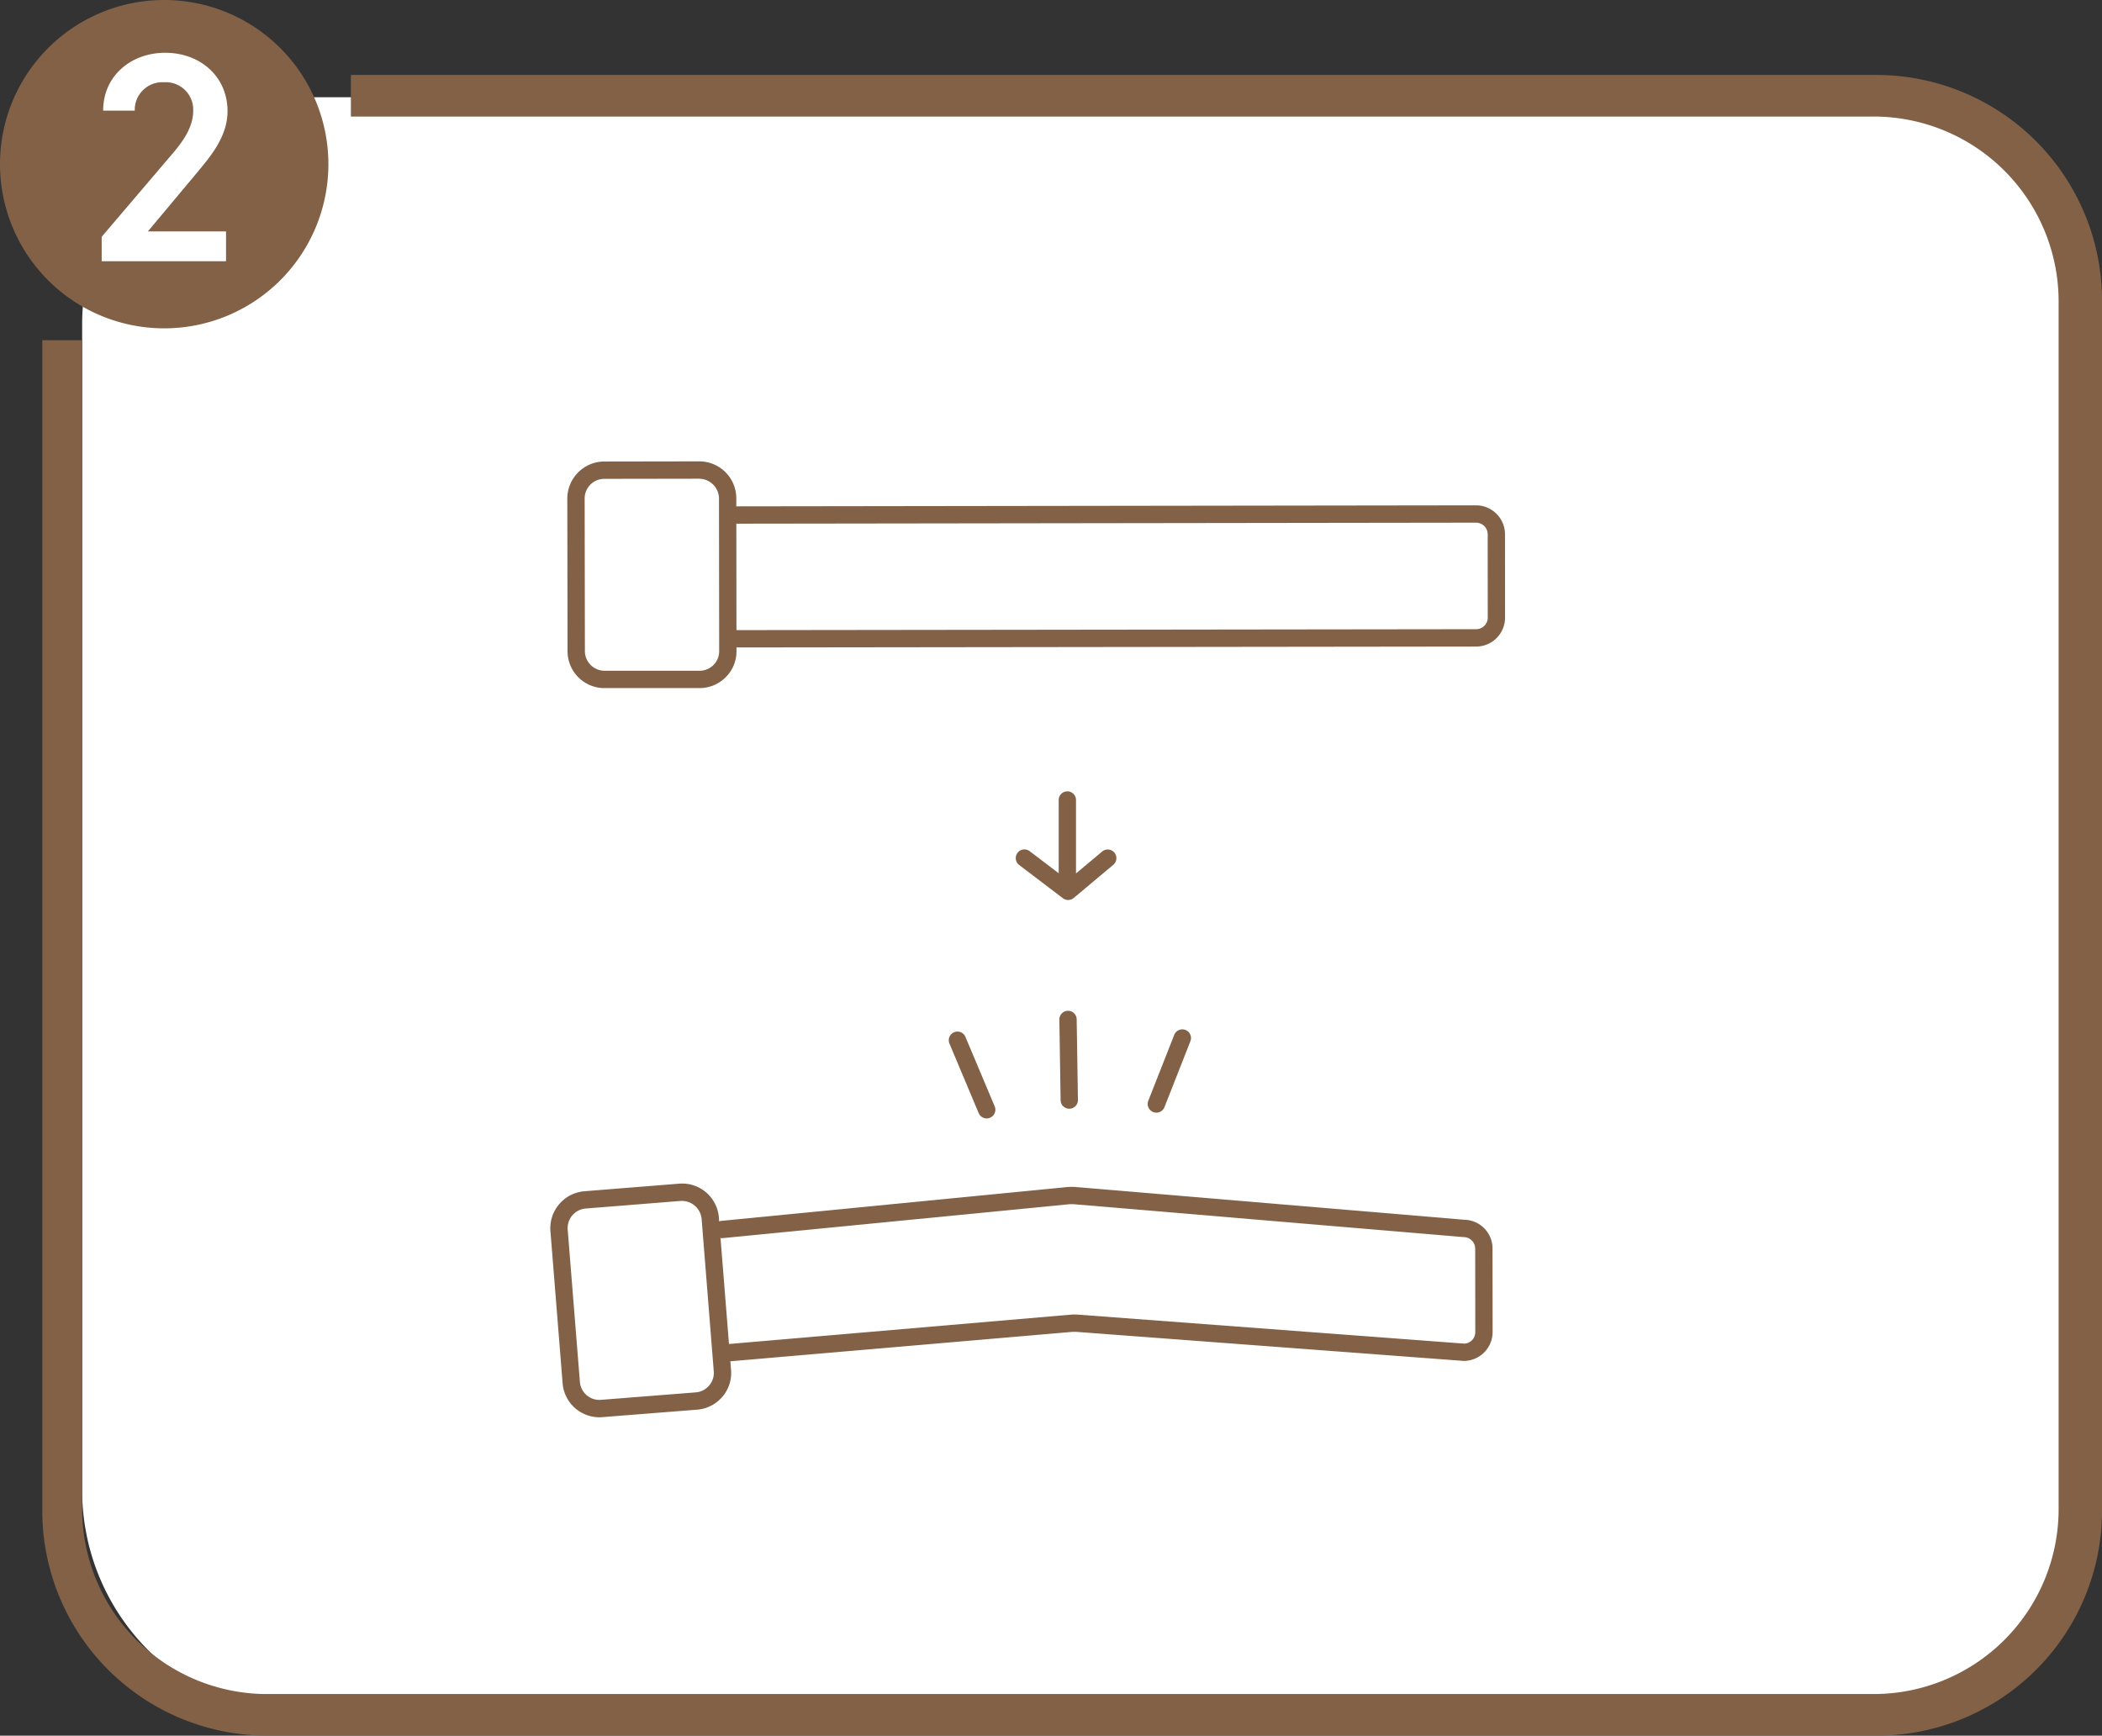 <svg xmlns="http://www.w3.org/2000/svg" xmlns:xlink="http://www.w3.org/1999/xlink" width="288.914" height="238.594" viewBox="0 0 288.914 238.594">
  <rect x="0" y="0" width="288.914" height="238.594" fill="#333333" stroke="none"/>
  <defs>
    <clipPath id="clip-path">
      <rect id="長方形_395" data-name="長方形 395" width="288.914" height="238.594" fill="none"/>
    </clipPath>
  </defs>
  <g id="_2" data-name="2" transform="translate(0.001)">
    <g id="グループ_584" data-name="グループ 584" transform="translate(-0.001 0)" clip-path="url(#clip-path)">
      <path id="パス_23508" data-name="パス 23508" d="M249.23,225.892H33.9a31.119,31.119,0,0,1-31.145-31.28V34.539A31.119,31.119,0,0,1,33.9,3.259H249.23a31.117,31.117,0,0,1,31.145,31.28V194.612a31.117,31.117,0,0,1-31.145,31.28" transform="translate(8.539 10.109)" fill="#fff"/>
      <path id="パス_23509" data-name="パス 23509" d="M253.538,2.512H43.834V8.23H253.3a25.426,25.426,0,0,1,25.255,25.263V199.825A25.428,25.428,0,0,1,253.3,225.084H32.156A25.429,25.429,0,0,1,6.9,199.825V38.973H1.417V199.825A30.916,30.916,0,0,0,32.394,230.8H253.538a30.92,30.92,0,0,0,30.985-30.977V33.251A31.026,31.026,0,0,0,253.538,2.512" transform="translate(4.395 7.792)" fill="#826147"/>
      <path id="パス_23510" data-name="パス 23510" d="M0,22.568A22.568,22.568,0,1,1,22.568,45.136,22.566,22.566,0,0,1,0,22.568" transform="translate(0 0)" fill="#826147"/>
      <path id="パス_23511" data-name="パス 23511" d="M25.544,36.476a1.192,1.192,0,0,1,0-2.383l101.885-.127a1.6,1.6,0,0,0,1.579-1.6L129,20.9a1.6,1.6,0,0,0-1.587-1.579h0l-101.885.139a1.192,1.192,0,0,1,0-2.383l101.885-.139h0a3.985,3.985,0,0,1,3.966,3.954l.008,11.481a3.983,3.983,0,0,1-3.954,3.979Z" transform="translate(75.479 52.529)" fill="#826147"/>
      <path id="パス_23512" data-name="パス 23512" d="M24.1,46.632a5.072,5.072,0,0,1-5.058-5.053L19.01,20.561a5.1,5.1,0,0,1,5.053-5.078l13.113-.021h0a5.082,5.082,0,0,1,5.062,5.07l.025,21.026a4.988,4.988,0,0,1-1.46,3.556,5.055,5.055,0,0,1-3.6,1.514l-13.1,0ZM37.177,17.845l-13.1.021a2.7,2.7,0,0,0-2.683,2.695l.033,21.014A2.715,2.715,0,0,0,24.1,44.248h0l13.1,0a2.69,2.69,0,0,0,1.907-.8,2.625,2.625,0,0,0,.775-1.875l-.025-21.03a2.735,2.735,0,0,0-2.687-2.691" transform="translate(58.965 47.96)" fill="#826147"/>
      <path id="パス_23513" data-name="パス 23513" d="M41.238,35.422a1.2,1.2,0,0,1-.722-.242l-6.009-4.565a1.193,1.193,0,0,1,1.444-1.9l5.25,3.991,4.729-3.962a1.191,1.191,0,0,1,1.53,1.825l-5.455,4.574a1.2,1.2,0,0,1-.767.279" transform="translate(105.578 88.297)" fill="#826147"/>
      <path id="パス_23514" data-name="パス 23514" d="M36.666,40a1.191,1.191,0,0,1-1.19-1.194V27.722a1.19,1.19,0,1,1,2.379,0V38.8A1.191,1.191,0,0,1,36.666,40" transform="translate(110.039 82.285)" fill="#826147"/>
      <path id="パス_23515" data-name="パス 23515" d="M25.128,63.842a1.192,1.192,0,0,1-.1-2.379l48.061-4.126c.271-.012.492-.012.73-.008l53.278,4a1.583,1.583,0,0,0,1.493-1.6l-.012-11.469A1.594,1.594,0,0,0,127,46.684h0l-53.582-4.52a6.3,6.3,0,0,0-.73.008L25.223,46.819a1.157,1.157,0,0,1-1.3-1.071,1.2,1.2,0,0,1,1.071-1.3l47.5-4.647a8.6,8.6,0,0,1,1.075-.008L127.091,44.3h.012a3.949,3.949,0,0,1,3.856,3.95l.012,11.477a3.977,3.977,0,0,1-3.954,3.979l-53.319-4c-.115,0-.279,0-.447,0L25.227,63.838l-.1,0" transform="translate(74.184 123.377)" fill="#826147"/>
      <path id="パス_23516" data-name="パス 23516" d="M25.17,71.793a5.07,5.07,0,0,1-5.037-4.66L18.455,46.182A5.1,5.1,0,0,1,23.1,40.726L36.163,39.68h0a5.062,5.062,0,0,1,5.447,4.656L43.284,65.3A5,5,0,0,1,42.1,68.963a5.056,5.056,0,0,1-3.462,1.784l-13.06,1.03c-.135.012-.271.016-.406.016M36.352,42.055,23.291,43.1A2.7,2.7,0,0,0,20.83,46l1.678,20.944A2.686,2.686,0,0,0,25.387,69.4l13.06-1.03a2.688,2.688,0,0,0,1.833-.952,2.628,2.628,0,0,0,.628-1.928L39.239,44.529a2.734,2.734,0,0,0-2.888-2.473" transform="translate(57.198 123.034)" fill="#826147"/>
      <path id="パス_23517" data-name="パス 23517" d="M37,46.5a1.2,1.2,0,0,1-1.1-.73L31.889,36.23a1.191,1.191,0,1,1,2.194-.927L38.1,44.844a1.188,1.188,0,0,1-.64,1.559A1.124,1.124,0,0,1,37,46.5" transform="translate(98.618 107.247)" fill="#826147"/>
      <path id="パス_23518" data-name="パス 23518" d="M39.651,45.947a1.167,1.167,0,0,1-.435-.082,1.2,1.2,0,0,1-.677-1.546l3.569-9.065a1.192,1.192,0,0,1,2.219.874l-3.564,9.065a1.2,1.2,0,0,1-1.112.755" transform="translate(119.289 107.005)" fill="#826147"/>
      <path id="パス_23519" data-name="パス 23519" d="M36.86,47.334a1.19,1.19,0,0,1-1.19-1.173L35.5,35.086a1.191,1.191,0,0,1,1.169-1.21h.021a1.19,1.19,0,0,1,1.19,1.173l.172,11.075a1.188,1.188,0,0,1-1.169,1.21Z" transform="translate(110.107 105.077)" fill="#826147"/>
      <path id="パス_23520" data-name="パス 23520" d="M20.5,30.424H3.407V27.065l9.709-11.4c1.85-2.133,2.871-3.975,2.871-5.944a3.768,3.768,0,0,0-4.012-3.9,3.794,3.794,0,0,0-4.02,3.9H3.612c0-4.8,3.852-7.953,8.524-7.953,4.836,0,8.569,3.277,8.569,8.035,0,3.564-2.465,6.354-4.262,8.528l-6.682,7.99H20.5Z" transform="translate(10.568 5.487)" fill="#fff"/>
    </g>
  </g>
</svg>
